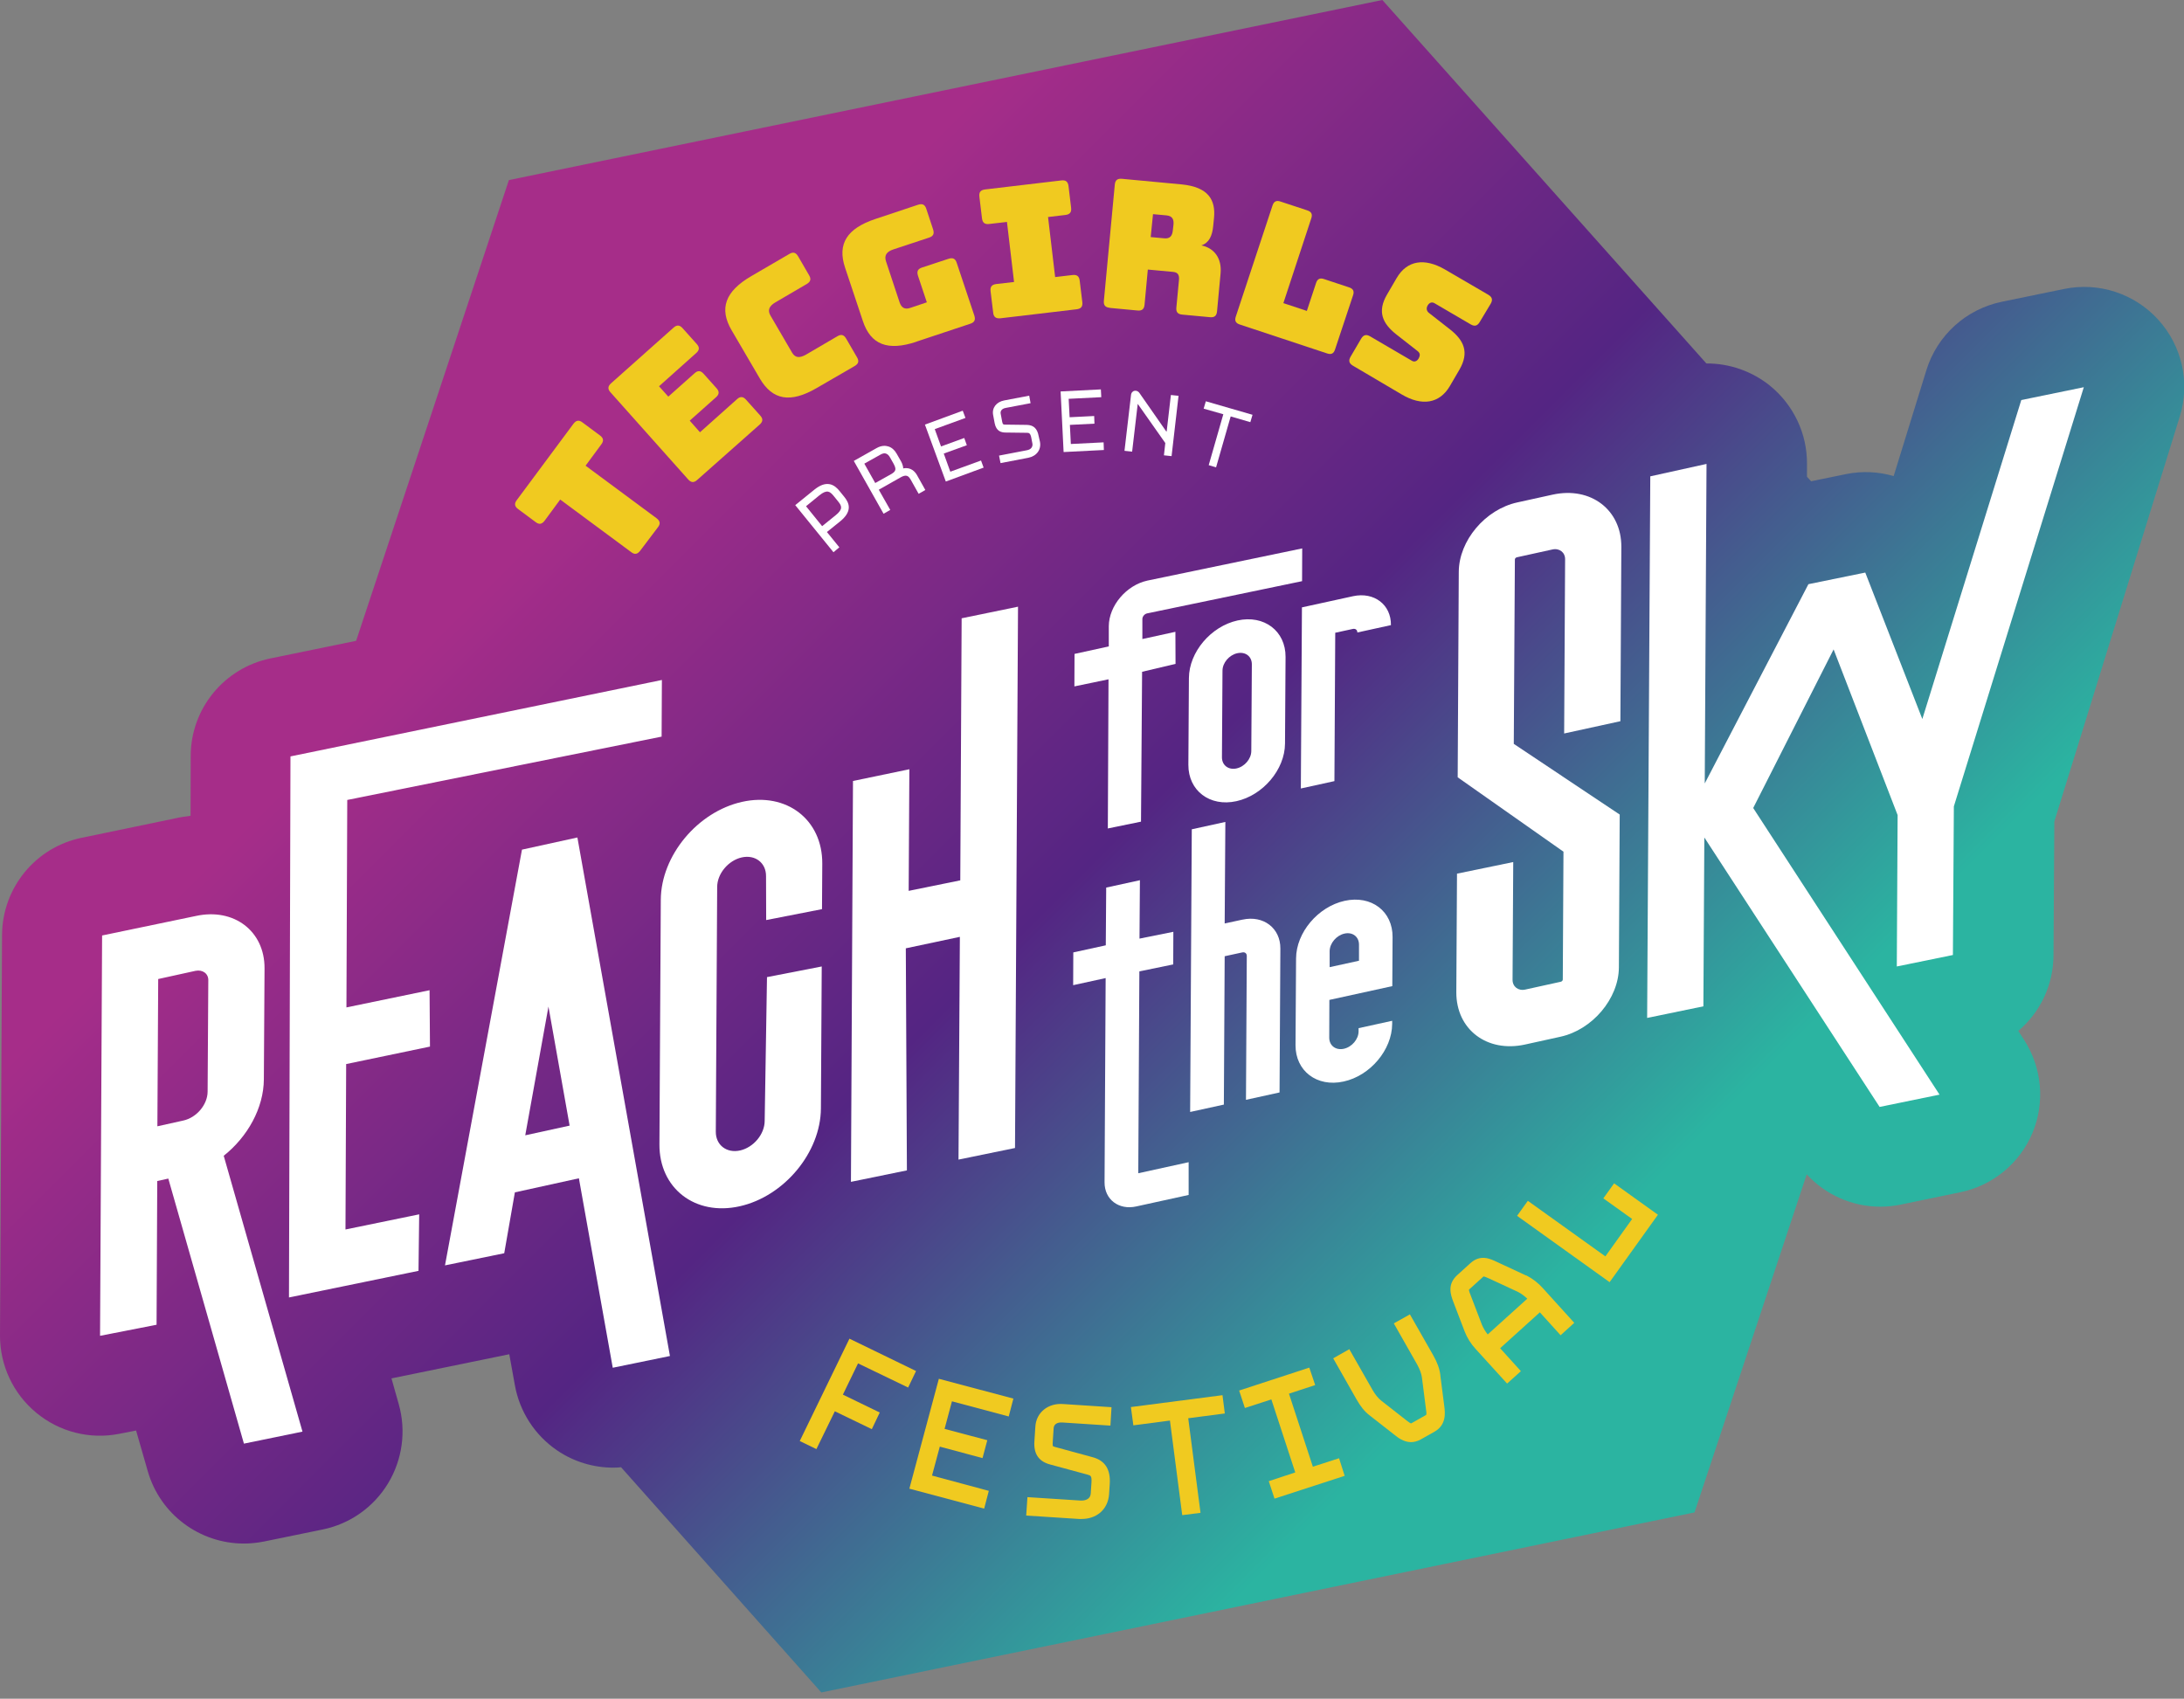 <?xml version="1.0" encoding="UTF-8"?> <svg xmlns="http://www.w3.org/2000/svg" xmlns:xlink="http://www.w3.org/1999/xlink" version="1.1" id="Layer_1" x="0px" y="0px" viewBox="0 0 1600 1244.6" style="enable-background:new 0 0 1600 1244.6;" xml:space="preserve"><rect x="0" y="0" width="1600" height="1244.6" fill="#808080" stroke="none"/> <style type="text/css"> .st0{clip-path:url(#SVGID_00000121959970810875438230000000023327818046956958_);} .st1{fill:url(#SVGID_00000106839932471299720660000004313645818683887540_);} .st2{fill:#FFFFFF;} .st3{fill:#F0CA20;} </style> <g> <g> <defs> <path id="SVGID_1_" d="M372.8,132L260.9,469.5l-62.8,12.9c-33.9,7-58.4,36.8-58.4,71.6l-0.1,43.7c-3.7,0.5-7.5,1-11.3,1.9 l-68.4,14.2C26,620.7,1.7,650.5,1.5,685L0,978.3c-0.1,21.9,9.6,42.8,26.6,56.8c16.9,14,39.2,19.7,60.8,15.4l12.3-2.4l8.5,29.6 c9.1,32,38.3,53.2,70.4,53.2c4.9,0,9.8-0.5,14.9-1.5l42.9-8.8c20-4.1,37.3-16.3,47.9-33.8c10.5-17.4,13.4-38.4,7.8-58.1 l-5.3-18.8l86.3-17.7l4.1,22.7c3.5,19.5,14.7,36.7,31,47.8c12.2,8.3,26.6,12.6,41.1,12.6c1.9,0,3.8-0.1,5.7-0.3l146.7,165 l639.7-131.9l82.2-247.7c13.9,15.1,33.5,23.7,53.9,23.7c4.9,0,9.8-0.5,14.8-1.5l43.9-9.1c23.7-4.9,43.5-21.2,52.8-43.5 c9.3-22.3,7-47.8-6.2-68.2l-4.2-6.5c15.9-13.4,25.7-33.5,25.8-55.4l0.6-98l91.9-296.7c7.7-24.8,1.7-51.7-15.7-70.9 c-17.4-19.2-43.6-27.8-69-22.6l-45.7,9.4c-26.2,5.4-47.3,24.6-55.2,50l-24,77.7c-11.1-3.2-23.1-3.9-35.1-1.4l-25.4,5.2l-3-3.3 v-9.3c0.2-22.2-9.8-43.3-27.1-57.4c-13.3-10.7-29.8-16.4-46.6-16.3L1012.7,0L373,131.9L372.8,132z"></path> </defs> <clipPath id="SVGID_00000042703187678808446130000001353802697327001522_"> <use xlink:href="#SVGID_1_" style="overflow:visible;"></use> </clipPath> <g style="clip-path:url(#SVGID_00000042703187678808446130000001353802697327001522_);"> <linearGradient id="SVGID_00000101070224376756235800000009456272218153072818_" gradientUnits="userSpaceOnUse" x1="-2034.788" y1="3046.739" x2="-2028.358" y2="3046.739" gradientTransform="matrix(143.423 143.423 -143.423 143.423 729151.375 -144972.219)"> <stop offset="0" style="stop-color:#A62D89"></stop> <stop offset="0.15" style="stop-color:#A62D89"></stop> <stop offset="0.5" style="stop-color:#542583"></stop> <stop offset="0.85" style="stop-color:#2BB4A1"></stop> <stop offset="1" style="stop-color:#2BB4A1"></stop> </linearGradient> <polygon style="fill:url(#SVGID_00000101070224376756235800000009456272218153072818_);" points="-620.2,620.1 802,-802.1 2224.1,620.1 802,2042.3 "></polygon> </g> </g> <g> <g> <path class="st2" d="M834.7,711.7l24.8-5.1l0.1-23.9l-24.8,5l0.3-42.8l-24.7,5.4l-0.3,42.3l-23.8,5.2l-0.1,24l23.8-5.2 l-0.8,149.6c-0.1,12.6,10.4,20.6,23.3,17.7l38.3-8.4v-24l-36.9,8.1L834.7,711.7L834.7,711.7z"></path> <polygon class="st2" points="1480.8,293.1 1408.3,526.8 1366.5,419.5 1324.9,428 1324.9,428.1 1324.8,428.1 1248.9,574 1250.2,339.9 1209,349 1206.7,745.8 1247.9,737.3 1248.6,613.6 1377,811 1420.9,802 1284.4,592 1343.3,475.8 1390.2,597.2 1389.6,708.1 1430.7,699.7 1431.4,590.8 1526.6,283.7 "></polygon> <path class="st2" d="M1109,545l0.8-135c0-0.8,0.6-1.5,1.5-1.7l25.9-5.7c5.2-1.2,9.4,2.1,9.4,7.1l-0.7,127.7l41.2-9l0.7-127.7 c0.1-27.2-22.4-44.4-50.3-38.3l-25.9,5.7c-23.5,5.1-42.8,28-42.9,50.9l-0.8,150.5l77.5,54.5l-0.5,93.6c0,0.8-0.6,1.5-1.5,1.7 l-25.9,5.7c-5.2,1.2-9.4-2.1-9.4-7.1l0.5-86.3l-41.2,8.5l-0.5,86.9c-0.1,27.2,22.4,44.4,50.3,38.3l25.9-5.7 c23.5-5.1,42.8-28,42.9-50.9l0.6-111.9L1109,545L1109,545z"></path> <path class="st2" d="M991.3,436.8l-37.5,8.2l-0.8,132.7l24.6-5.4l0.6-108.7l12.9-2.8c1.9-0.4,3.3,0.7,3.3,2.6l24.6-5.4 C1019.2,443,1006.7,433.5,991.3,436.8"></path> <path class="st2" d="M811.5,607l24.4-5l0.8-109.8l24.5-5.8l-0.1-23.5l-24.2,5.3v-14.8c0.1-1.8,1.6-3.6,3.5-4l113.5-23.6l0.1-24 l-113.5,23.6c-15.4,3.4-28.1,18.4-28.2,33.4v14.8l-25.1,5.5l-0.1,23.8l25-5.2l-0.5,109.5L811.5,607z"></path> <path class="st2" d="M871,496.8l-0.4,63.5c-0.1,19,15.7,31,35.2,26.7c19.5-4.3,35.5-23.2,35.6-42.2l0.4-63.5 c0.1-19-15.7-31-35.2-26.7C887.1,458.9,871.1,477.8,871,496.8 M917.1,486.7l-0.4,63.5c0,5.8-4.9,11.5-10.8,12.8 c-5.9,1.3-10.7-2.3-10.7-8.1l0.4-63.5c0-5.8,4.9-11.5,10.8-12.8C912.4,477.3,917.1,480.9,917.1,486.7"></path> <path class="st2" d="M985.1,660c-19.5,4.3-35.5,23.2-35.6,42.2l-0.4,63.5c-0.1,19,15.7,31,35.2,26.7 c19.5-4.2,35.5-23.2,35.6-42.2v-2.3l-24.6,5.4v2.3c0,5.8-4.9,11.5-10.8,12.8c-5.9,1.3-10.7-2.3-10.7-8.1l0.1-27.7l46.1-10.1 l0.2-35.8C1020.4,667.6,1004.6,655.7,985.1,660 M995.6,692.1v11.8l-21.5,4.7v-11.8c0.1-5.8,5-11.5,10.9-12.8 C990.9,682.7,995.6,686.3,995.6,692.1"></path> <path class="st2" d="M910.1,673.8l-12.9,2.8l0.5-74.4l-24.6,5.4l-1.2,207.1l24.7-5.4l0.6-108.7l12.9-2.8c1.9-0.4,3.3,0.7,3.3,2.6 l-0.6,105.4l24.6-5.4l0.6-105.4c0.1-15-12.4-24.6-27.8-21.2"></path> <path class="st2" d="M193.3,790.7l0.5-81.3c0.1-27.2-22.4-44.4-50.3-38.3l-68.7,14.3l-1.5,293.3l41.4-8.1l0.5-105.3l8.1-1.8 l55.4,194.2l42.9-8.8l-57.7-202.1C181.3,833,193.2,811.9,193.3,790.7 M152.6,718.4l-0.5,81.3c0,9.6-8.1,19.2-17.9,21.3l-18.9,4.2 l0.6-107.9l27.3-6C148.5,710.2,152.8,713.4,152.6,718.4"></path> <polygon class="st2" points="253.6,779.6 315,766.8 314.7,725.5 253.8,738.1 254.4,586.1 484.7,539.7 484.9,498.2 212.8,554.2 211.7,950.6 306.6,931.1 307.1,889.7 253.1,900.8 "></polygon> <polygon class="st2" points="704.5,453 703.5,645 665.7,652.7 666.2,563.6 624.9,572.2 623.4,865.9 664.4,857.5 663.6,694.8 703.2,686.4 702.2,849.6 743.6,841.1 745.8,444.5 "></polygon> <path class="st2" d="M326,927.1l43.4-8.9l7.8-44.6l46.9-10.3l24.8,138.8l41.9-8.6L423,613.6l-40.6,8.9L326,927.1L326,927.1z M417.3,824.7l-32.5,7.1l17-94.3L417.3,824.7L417.3,824.7z"></path> <path class="st2" d="M561.9,715.9l-1.7,105.3c0,9.8-8.2,19.5-18,21.7c-9.9,2.2-17.9-4-17.8-13.8l1-179.2c0-9.8,8.2-19.5,18-21.7 c9.9-2.2,17.9,4,17.8,13.8l0.1,32.1l40.9-8l0.2-33.3c0.2-32.3-26.2-52.6-58.8-45.3c-32.6,7.3-59.3,39.4-59.5,71.7l-1,179.2 c-0.2,32.3,26.2,52.7,58.8,45.4c32.6-7.3,59.3-39.4,59.5-71.7l0.6-104L561.9,715.9L561.9,715.9z"></path> <path class="st3" d="M469,403.5c-2,2.6-4,3-6.6,1l-52-38.5L399,381.5c-2,2.6-4,3-6.6,1l-12.8-9.5c-2.6-1.9-3-4-1-6.6l41.5-55.9 c2-2.6,4-3,6.6-1l12.8,9.5c2.6,1.9,3,4,1,6.6l-11.5,15.6l52,38.5c2.6,2,3,4,1,6.6L469,403.5L469,403.5z"></path> <path class="st3" d="M510.8,351.6c-2.4,2.2-4.5,2.1-6.7-0.4l-56.8-63.7c-2.2-2.4-2.1-4.5,0.4-6.7l45.7-40.7 c2.4-2.2,4.5-2.1,6.7,0.4l10.3,11.5c2.2,2.4,2.1,4.5-0.4,6.7L482.8,283l6.8,7.6l19.2-17.1c2.4-2.2,4.5-2.1,6.7,0.4l9.4,10.5 c2.2,2.4,2.1,4.5-0.4,6.7l-19.2,17.1l7.5,8.5l27.1-24.2c2.4-2.2,4.5-2.1,6.7,0.4l10.3,11.5c2.2,2.4,2.1,4.5-0.4,6.7L510.8,351.6 L510.8,351.6z"></path> <path class="st3" d="M598.3,284.3c-19.2,11.2-32.3,8.9-41.6-6.9L536,242c-9.3-15.9-4.8-28.5,14.4-39.7l27.8-16.2 c2.8-1.7,4.8-1.2,6.5,1.7l8,13.8c1.7,2.8,1.2,4.8-1.7,6.5l-22.9,13.4c-4.8,2.8-5.9,5.9-3.6,9.8l15.8,27.1 c2.2,3.7,5.3,4.2,10.2,1.4l22.9-13.4c2.8-1.7,4.8-1.2,6.5,1.7l7.9,13.6c1.7,2.8,1.2,4.8-1.7,6.5L598.3,284.3L598.3,284.3z"></path> <path class="st3" d="M671.3,250.4c-21,7-33.5,2.1-39.2-15.3l-13-39c-5.8-17.4,1.3-28.7,22.3-35.7l31.2-10.4c3.2-1,5-0.1,6,3 l5,15.1c1,3.2,0.1,5-3,6l-26,8.6c-5.3,1.7-6.9,4.6-5.5,8.8l9.9,29.9c1.4,4.2,3.9,5.5,7.8,4.2l12.2-4.1l-6.5-19.5 c-1-3.2-0.1-5,3-6l19.4-6.4c3.2-1,5-0.1,6,3l12.9,38.6c1,3.2,0.1,5-3,6l-39.4,13.1L671.3,250.4z"></path> <path class="st3" d="M727.6,229l-1.9-15.6c-0.4-3.3,0.9-4.9,4.2-5.3l13-1.5l-5.2-44l-13,1.5c-3.3,0.4-4.9-0.9-5.3-4.2l-1.9-15.8 c-0.4-3.3,0.9-4.9,4.2-5.3l55.8-6.6c3.3-0.4,4.9,0.9,5.3,4.2l1.9,15.8c0.4,3.3-0.9,4.9-4.2,5.3l-12.7,1.5l5.2,44l12.7-1.5 c3.3-0.4,4.9,0.9,5.3,4.2l1.9,15.6c0.4,3.3-0.9,4.9-4.2,5.3l-55.8,6.6C729.5,233.5,727.9,232.2,727.6,229"></path> <path class="st3" d="M813,225.5c-3.3-0.3-4.6-1.9-4.3-5.1l8-85.1c0.3-3.3,1.9-4.6,5.2-4.3l43.7,4.1c19.7,1.9,25,11.4,23.8,24.4 l-0.6,6c-0.7,7.3-3,12.4-8.7,14.3c9.5,1.9,15.1,9.5,14.1,20.5l-2.6,27.8c-0.3,3.3-1.9,4.6-5.1,4.3l-20.4-1.9 c-3.3-0.3-4.6-1.9-4.3-5.1l1.9-20.1c0.4-3.9-0.8-5.8-4.4-6.1l-18.4-1.7l-2.4,25.7c-0.3,3.3-1.9,4.6-5.1,4.3l-20.2-1.9L813,225.5z M843,173.7l9.8,0.9c4.6,0.5,6-2.1,6.4-5.7l0.5-4.4c0.3-3.5-0.6-6.3-5.2-6.7l-9.8-0.9L843,173.7L843,173.7z"></path> <path class="st3" d="M908.4,237.8c-3.2-1-4.1-2.9-3-6l26.8-81.1c1-3.2,2.9-4.1,6-3l19.4,6.4c3.2,1,4.1,2.9,3,6l-20.4,62l17.2,5.7 l6.7-20.3c1-3.2,2.9-4.1,6-3l18.1,6c3.2,1,4.1,2.9,3,6l-13.1,39.4c-1,3.2-2.8,4.1-6,3L908.4,237.8L908.4,237.8z"></path> <path class="st3" d="M991.1,267.9c-2.8-1.7-3.3-3.7-1.7-6.5l7.8-13.3c1.7-2.8,3.7-3.3,6.5-1.7l30.6,17.9c1.9,1.2,3.8,0.3,4.9-1.5 c1.5-2.6,1.1-4.2-0.7-5.6l-15.7-12.3c-9.8-7.8-14.1-16.5-6.6-29.2l7-12c7.6-13,20.4-14.9,35.3-6.3l31.9,18.6 c2.8,1.7,3.3,3.7,1.7,6.5L1084,236c-1.7,2.8-3.7,3.3-6.5,1.7l-26.5-15.5c-1.9-1.2-3.9-0.5-5.1,1.6c-1.2,2.1-0.8,4.1,1,5.5 l15.6,12.2c9.8,7.8,14.1,16.5,6.7,29.3l-7,12c-7.6,13-20.6,14.9-35.3,6.2L991.1,267.9L991.1,267.9z"></path> <polygon class="st3" points="665.3,1016.6 671.1,1004.5 622.3,980.8 585.9,1055.8 598.1,1061.7 611.6,1034 638.7,1047.1 644.5,1034.9 617.5,1021.8 628.6,998.9 "></polygon> <polygon class="st3" points="666.2,1090.7 721,1105.3 724.4,1092.3 682.8,1081.1 688.5,1059.9 719.8,1068.3 723.3,1055.2 692,1046.9 697.4,1026.7 739,1037.8 742.4,1024.7 687.8,1010.2 "></polygon> <path class="st3" d="M758.5,1045.3l-0.7,10.8c-0.6,9.1,3.2,14.7,11.6,16.9l27.3,7.4c2.4,0.7,3.2,0.9,2.9,5.9l-0.5,7.7 c-0.3,5.3-5.5,5.5-7.6,5.4l-38.8-2.5l-0.9,13.5l38.8,2.5c0.6,0,1.2,0,1.7,0c5.2,0,9.8-1.5,13.4-4.4c4.1-3.3,6.4-8.2,6.8-13.6 l0.5-7.6c0.7-10.8-3.5-17.3-12.7-19.7l-27.5-7.5c-1-0.3-1.4-0.5-1.4-0.5c0-0.1-0.3-0.7-0.2-2.4l0.7-10.8c0.3-4.1,4.5-4.3,6.3-4.2 l35.3,2.3l0.8-13.5l-35.3-2.3C767.8,1027.8,759.1,1034.9,758.5,1045.3"></path> <polygon class="st3" points="895.6,1022.2 828.5,1030.9 830.3,1044.3 857.1,1040.8 866.1,1110.1 879.5,1108.4 870.5,1039.1 897.3,1035.6 "></polygon> <polygon class="st3" points="961.8,1074.6 944.3,1021.1 963.5,1014.8 959.2,1002 907.8,1018.8 912,1031.6 931.4,1025.3 948.9,1078.8 929.5,1085.2 933.7,1098 985.1,1081.3 981,1068.4 "></polygon> <path class="st3" d="M1055.2,1007.4c-0.6-4.6-2.2-9.1-5.2-14.4l-17.1-30l-11.8,6.6l17.1,30.1c1.9,3.5,3.1,6.6,3.5,9.5l2.9,22.7 c0.2,1.4,0.6,4,0.3,4.6c0,0-0.1,0.1-0.5,0.4l-10.1,5.7c-0.4,0.2-0.6,0.3-0.5,0.3c-0.7-0.1-2.8-1.7-3.9-2.6l-17.9-14 c-2.3-1.8-4.4-4.4-6.4-7.8l-17.1-30l-11.8,6.7l17.1,30.1c3,5.3,6,9,9.7,11.8l17.9,14c2.6,2.1,6.9,5.5,12.3,5.5 c2.3,0,4.6-0.6,7.2-2l10.1-5.7c8.7-5,7.7-13.8,7.1-18.5l-2.9-22.6L1055.2,1007.4z"></path> <path class="st3" d="M1118,934.5l-21.1-9.8c-5.2-2.5-12.3-5.9-19.7,0.8l-9.6,8.7c-7.6,6.9-4.8,14.5-2.9,19.6l8.3,21.7 c1.8,4.6,4.4,8.9,8.1,12.9l23,25.3l10.1-9.1l-15.2-16.8l29.1-26.3l15.2,16.8l10-9.1l-23-25.4c-3.6-4-7.5-7-12.2-9.4 M1086.8,935.2c0.6,0,3,1,4.5,1.7l20.9,9.7c2.4,1.3,4.6,2.9,6.7,4.9l-29,26.2c-1.8-2.3-3.2-4.6-4.2-7l-8.3-21.7 c-0.4-1-1.4-3.5-1.2-4.1c0,0,0.1-0.3,0.6-0.6l9.6-8.7L1086.8,935.2"></path> <polygon class="st3" points="1182.5,867 1174.6,878 1195.7,893.1 1176.1,920.5 1119.3,879.8 1111.4,890.8 1179.2,939.4 1214.6,890 "></polygon> <path class="st2" d="M615.1,359.8c-1.5-1.9-4.1-4.6-7.6-5.1c-3.3-0.5-6.8,0.8-10.7,3.9l-14.2,11.5l28,34.5l4.3-3.6l-9.1-11.2 l9.8-7.9c3.9-3.2,5.9-6.3,6.2-9.5c0.3-3.5-1.7-6.4-3.3-8.4L615.1,359.8L615.1,359.8z M602.3,385.5l-11.8-14.6l9.8-8 c5.7-4.6,7.8-2.7,10.4,0.4l3.4,4.2c2.5,3.1,3.7,5.5-1.9,10L602.3,385.5z"></path> <path class="st2" d="M661.7,343.2c-0.1-2.7-1.5-5.1-2.3-6.4l-2.5-4.4c-1.5-2.7-3.7-4.6-6.1-5.3c-1.9-0.6-4.9-0.9-8.6,1.2 l-16.7,9.4l21.8,38.7l4.9-2.8l-8.4-14.8l15.9-9c1.9-1.1,3.4-1.5,4.5-1.2c0.4,0.1,1.5,0.3,2.8,2.5l6,10.7l4.9-2.8l-6-10.7 C670.5,345.7,667.3,342,661.7,343.2 M649,332.3c1.4,0.4,2.4,1.7,3,2.8l2.5,4.4c2.3,4.2,2,5.7-1.5,7.8l-11.8,6.6l-8-14.2l11.8-6.6 C646.6,332.2,647.9,331.9,649,332.3"></path> <polygon class="st2" points="696.2,345.6 691.4,332.3 708.3,326.2 706.4,320.9 689.4,327.1 684.8,314.4 707.3,306.2 705.3,300.9 677.6,311.1 692.9,352.8 720.6,342.6 718.7,337.4 "></polygon> <path class="st2" d="M760.9,319.4c-1-5.5-3.8-8-8.7-8.1l-15.8-0.2c-1.2,0-1.8,0-2.2-2.1l-1.1-5.9c-0.4-2.1,1-3.7,3.5-4.2 l18.4-3.5l-1-5.5l-18.4,3.5c-5.7,1.1-9.1,5.5-8,10.8l1.1,5.9c1.2,6,4.9,6.7,7.7,6.8l15.8,0.2c1.5,0,2.6,0.1,3.3,3.5l0.8,4.2 c0.3,1.2,0,2.3-0.6,3.2c-0.7,1-1.9,1.6-3.5,1.9l-20.3,3.9l1.1,5.5l20.3-3.9c6.1-1.2,9.6-5.9,8.6-11.6L760.9,319.4L760.9,319.4z"></path> <polygon class="st2" points="784.5,325.3 783.8,311.3 801.8,310.4 801.6,304.8 783.6,305.7 782.9,292.2 806.8,291 806.5,285.3 777,286.8 779.2,331.2 808.7,329.7 808.5,324.1 "></polygon> <path class="st2" d="M854.4,316.1L834.8,288c-0.5-0.7-1.2-1.5-2.6-1.7c-0.9-0.1-1.8,0.1-2.4,0.7c-0.7,0.5-1.1,1.4-1.2,2.3 l-4.8,41l5.6,0.6l4.1-35l20.2,28.7l-1,9l5.6,0.6l5.1-44.2l-5.6-0.6l-3.1,26.7L854.4,316.1z"></path> <polygon class="st2" points="883.4,294 881.8,299.4 896.2,303.5 885.5,340.8 890.9,342.4 901.6,305.1 916,309.3 917.6,303.9 "></polygon> </g> </g> </g> </svg> 